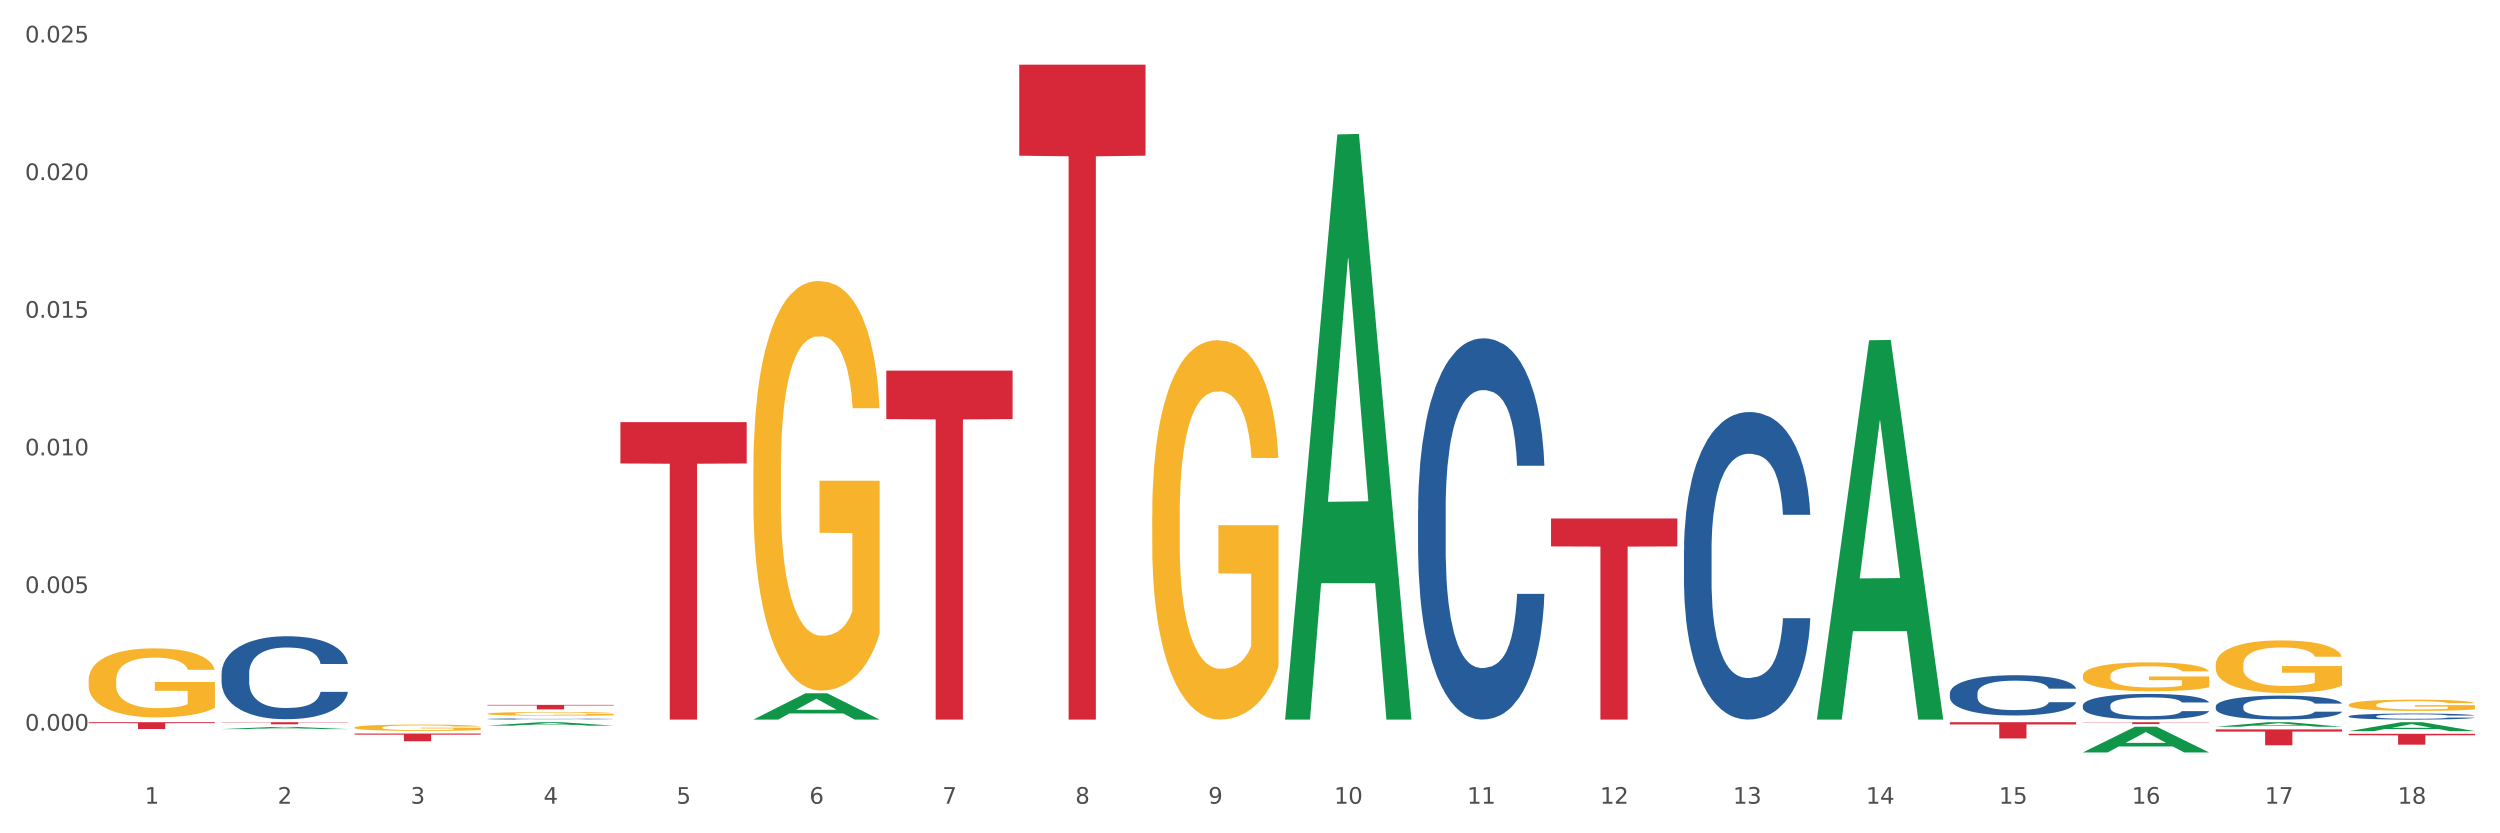 <?xml version="1.0" encoding="utf-8" standalone="no"?>
<!DOCTYPE svg PUBLIC "-//W3C//DTD SVG 1.1//EN"
  "http://www.w3.org/Graphics/SVG/1.1/DTD/svg11.dtd">
<svg xmlns:xlink="http://www.w3.org/1999/xlink" width="1080pt" height="360pt" viewBox="0 0 1080 360" xmlns="http://www.w3.org/2000/svg" version="1.1">
 <rect x="0" y="0" width="1080" height="360" fill="#333333" stroke="none"/>
 <defs>
  <style type="text/css">*{stroke-linejoin: round; stroke-linecap: butt}</style>
 </defs>
 <g id="figure_1">
  <g id="patch_1">
   <path d="M 0 360 
L 1080 360 
L 1080 0 
L 0 0 
z
" style="fill: #ffffff; stroke: #ffffff; stroke-linejoin: miter"/>
  </g>
  <g id="axes_1">
   <g id="matplotlib.axis_1">
    <g id="xtick_1">
     <g id="text_1">
      <!-- 1 -->
      <g style="fill: #4d4d4d" transform="translate(62.51 347.204) scale(0.096 -0.096)">
       <defs>
        <path id="DejaVuSans-31" d="M 794 531 
L 1825 531 
L 1825 4091 
L 703 3866 
L 703 4441 
L 1819 4666 
L 2450 4666 
L 2450 531 
L 3481 531 
L 3481 0 
L 794 0 
L 794 531 
z
" transform="scale(0.016)"/>
       </defs>
       <use xlink:href="#DejaVuSans-31"/>
      </g>
     </g>
    </g>
    <g id="xtick_2">
     <g id="text_2">
      <!-- 2 -->
      <g style="fill: #4d4d4d" transform="translate(119.942 347.204) scale(0.096 -0.096)">
       <defs>
        <path id="DejaVuSans-32" d="M 1228 531 
L 3431 531 
L 3431 0 
L 469 0 
L 469 531 
Q 828 903 1448 1529 
Q 2069 2156 2228 2338 
Q 2531 2678 2651 2914 
Q 2772 3150 2772 3378 
Q 2772 3750 2511 3984 
Q 2250 4219 1831 4219 
Q 1534 4219 1204 4116 
Q 875 4013 500 3803 
L 500 4441 
Q 881 4594 1212 4672 
Q 1544 4750 1819 4750 
Q 2544 4750 2975 4387 
Q 3406 4025 3406 3419 
Q 3406 3131 3298 2873 
Q 3191 2616 2906 2266 
Q 2828 2175 2409 1742 
Q 1991 1309 1228 531 
z
" transform="scale(0.016)"/>
       </defs>
       <use xlink:href="#DejaVuSans-32"/>
      </g>
     </g>
    </g>
    <g id="xtick_3">
     <g id="text_3">
      <!-- 3 -->
      <g style="fill: #4d4d4d" transform="translate(177.375 347.204) scale(0.096 -0.096)">
       <defs>
        <path id="DejaVuSans-33" d="M 2597 2516 
Q 3050 2419 3304 2112 
Q 3559 1806 3559 1356 
Q 3559 666 3084 287 
Q 2609 -91 1734 -91 
Q 1441 -91 1130 -33 
Q 819 25 488 141 
L 488 750 
Q 750 597 1062 519 
Q 1375 441 1716 441 
Q 2309 441 2620 675 
Q 2931 909 2931 1356 
Q 2931 1769 2642 2001 
Q 2353 2234 1838 2234 
L 1294 2234 
L 1294 2753 
L 1863 2753 
Q 2328 2753 2575 2939 
Q 2822 3125 2822 3475 
Q 2822 3834 2567 4026 
Q 2313 4219 1838 4219 
Q 1578 4219 1281 4162 
Q 984 4106 628 3988 
L 628 4550 
Q 988 4650 1302 4700 
Q 1616 4750 1894 4750 
Q 2613 4750 3031 4423 
Q 3450 4097 3450 3541 
Q 3450 3153 3228 2886 
Q 3006 2619 2597 2516 
z
" transform="scale(0.016)"/>
       </defs>
       <use xlink:href="#DejaVuSans-33"/>
      </g>
     </g>
    </g>
    <g id="xtick_4">
     <g id="text_4">
      <!-- 4 -->
      <g style="fill: #4d4d4d" transform="translate(234.808 347.204) scale(0.096 -0.096)">
       <defs>
        <path id="DejaVuSans-34" d="M 2419 4116 
L 825 1625 
L 2419 1625 
L 2419 4116 
z
M 2253 4666 
L 3047 4666 
L 3047 1625 
L 3713 1625 
L 3713 1100 
L 3047 1100 
L 3047 0 
L 2419 0 
L 2419 1100 
L 313 1100 
L 313 1709 
L 2253 4666 
z
" transform="scale(0.016)"/>
       </defs>
       <use xlink:href="#DejaVuSans-34"/>
      </g>
     </g>
    </g>
    <g id="xtick_5">
     <g id="text_5">
      <!-- 5 -->
      <g style="fill: #4d4d4d" transform="translate(292.24 347.204) scale(0.096 -0.096)">
       <defs>
        <path id="DejaVuSans-35" d="M 691 4666 
L 3169 4666 
L 3169 4134 
L 1269 4134 
L 1269 2991 
Q 1406 3038 1543 3061 
Q 1681 3084 1819 3084 
Q 2600 3084 3056 2656 
Q 3513 2228 3513 1497 
Q 3513 744 3044 326 
Q 2575 -91 1722 -91 
Q 1428 -91 1123 -41 
Q 819 9 494 109 
L 494 744 
Q 775 591 1075 516 
Q 1375 441 1709 441 
Q 2250 441 2565 725 
Q 2881 1009 2881 1497 
Q 2881 1984 2565 2268 
Q 2250 2553 1709 2553 
Q 1456 2553 1204 2497 
Q 953 2441 691 2322 
L 691 4666 
z
" transform="scale(0.016)"/>
       </defs>
       <use xlink:href="#DejaVuSans-35"/>
      </g>
     </g>
    </g>
    <g id="xtick_6">
     <g id="text_6">
      <!-- 6 -->
      <g style="fill: #4d4d4d" transform="translate(349.673 347.204) scale(0.096 -0.096)">
       <defs>
        <path id="DejaVuSans-36" d="M 2113 2584 
Q 1688 2584 1439 2293 
Q 1191 2003 1191 1497 
Q 1191 994 1439 701 
Q 1688 409 2113 409 
Q 2538 409 2786 701 
Q 3034 994 3034 1497 
Q 3034 2003 2786 2293 
Q 2538 2584 2113 2584 
z
M 3366 4563 
L 3366 3988 
Q 3128 4100 2886 4159 
Q 2644 4219 2406 4219 
Q 1781 4219 1451 3797 
Q 1122 3375 1075 2522 
Q 1259 2794 1537 2939 
Q 1816 3084 2150 3084 
Q 2853 3084 3261 2657 
Q 3669 2231 3669 1497 
Q 3669 778 3244 343 
Q 2819 -91 2113 -91 
Q 1303 -91 875 529 
Q 447 1150 447 2328 
Q 447 3434 972 4092 
Q 1497 4750 2381 4750 
Q 2619 4750 2861 4703 
Q 3103 4656 3366 4563 
z
" transform="scale(0.016)"/>
       </defs>
       <use xlink:href="#DejaVuSans-36"/>
      </g>
     </g>
    </g>
    <g id="xtick_7">
     <g id="text_7">
      <!-- 7 -->
      <g style="fill: #4d4d4d" transform="translate(407.106 347.204) scale(0.096 -0.096)">
       <defs>
        <path id="DejaVuSans-37" d="M 525 4666 
L 3525 4666 
L 3525 4397 
L 1831 0 
L 1172 0 
L 2766 4134 
L 525 4134 
L 525 4666 
z
" transform="scale(0.016)"/>
       </defs>
       <use xlink:href="#DejaVuSans-37"/>
      </g>
     </g>
    </g>
    <g id="xtick_8">
     <g id="text_8">
      <!-- 8 -->
      <g style="fill: #4d4d4d" transform="translate(464.538 347.204) scale(0.096 -0.096)">
       <defs>
        <path id="DejaVuSans-38" d="M 2034 2216 
Q 1584 2216 1326 1975 
Q 1069 1734 1069 1313 
Q 1069 891 1326 650 
Q 1584 409 2034 409 
Q 2484 409 2743 651 
Q 3003 894 3003 1313 
Q 3003 1734 2745 1975 
Q 2488 2216 2034 2216 
z
M 1403 2484 
Q 997 2584 770 2862 
Q 544 3141 544 3541 
Q 544 4100 942 4425 
Q 1341 4750 2034 4750 
Q 2731 4750 3128 4425 
Q 3525 4100 3525 3541 
Q 3525 3141 3298 2862 
Q 3072 2584 2669 2484 
Q 3125 2378 3379 2068 
Q 3634 1759 3634 1313 
Q 3634 634 3220 271 
Q 2806 -91 2034 -91 
Q 1263 -91 848 271 
Q 434 634 434 1313 
Q 434 1759 690 2068 
Q 947 2378 1403 2484 
z
M 1172 3481 
Q 1172 3119 1398 2916 
Q 1625 2713 2034 2713 
Q 2441 2713 2670 2916 
Q 2900 3119 2900 3481 
Q 2900 3844 2670 4047 
Q 2441 4250 2034 4250 
Q 1625 4250 1398 4047 
Q 1172 3844 1172 3481 
z
" transform="scale(0.016)"/>
       </defs>
       <use xlink:href="#DejaVuSans-38"/>
      </g>
     </g>
    </g>
    <g id="xtick_9">
     <g id="text_9">
      <!-- 9 -->
      <g style="fill: #4d4d4d" transform="translate(521.971 347.204) scale(0.096 -0.096)">
       <defs>
        <path id="DejaVuSans-39" d="M 703 97 
L 703 672 
Q 941 559 1184 500 
Q 1428 441 1663 441 
Q 2288 441 2617 861 
Q 2947 1281 2994 2138 
Q 2813 1869 2534 1725 
Q 2256 1581 1919 1581 
Q 1219 1581 811 2004 
Q 403 2428 403 3163 
Q 403 3881 828 4315 
Q 1253 4750 1959 4750 
Q 2769 4750 3195 4129 
Q 3622 3509 3622 2328 
Q 3622 1225 3098 567 
Q 2575 -91 1691 -91 
Q 1453 -91 1209 -44 
Q 966 3 703 97 
z
M 1959 2075 
Q 2384 2075 2632 2365 
Q 2881 2656 2881 3163 
Q 2881 3666 2632 3958 
Q 2384 4250 1959 4250 
Q 1534 4250 1286 3958 
Q 1038 3666 1038 3163 
Q 1038 2656 1286 2365 
Q 1534 2075 1959 2075 
z
" transform="scale(0.016)"/>
       </defs>
       <use xlink:href="#DejaVuSans-39"/>
      </g>
     </g>
    </g>
    <g id="xtick_10">
     <g id="text_10">
      <!-- 10 -->
      <g style="fill: #4d4d4d" transform="translate(576.35 347.204) scale(0.096 -0.096)">
       <defs>
        <path id="DejaVuSans-30" d="M 2034 4250 
Q 1547 4250 1301 3770 
Q 1056 3291 1056 2328 
Q 1056 1369 1301 889 
Q 1547 409 2034 409 
Q 2525 409 2770 889 
Q 3016 1369 3016 2328 
Q 3016 3291 2770 3770 
Q 2525 4250 2034 4250 
z
M 2034 4750 
Q 2819 4750 3233 4129 
Q 3647 3509 3647 2328 
Q 3647 1150 3233 529 
Q 2819 -91 2034 -91 
Q 1250 -91 836 529 
Q 422 1150 422 2328 
Q 422 3509 836 4129 
Q 1250 4750 2034 4750 
z
" transform="scale(0.016)"/>
       </defs>
       <use xlink:href="#DejaVuSans-31"/>
       <use xlink:href="#DejaVuSans-30" transform="translate(63.623 0)"/>
      </g>
     </g>
    </g>
    <g id="xtick_11">
     <g id="text_11">
      <!-- 11 -->
      <g style="fill: #4d4d4d" transform="translate(633.783 347.204) scale(0.096 -0.096)">
       <use xlink:href="#DejaVuSans-31"/>
       <use xlink:href="#DejaVuSans-31" transform="translate(63.623 0)"/>
      </g>
     </g>
    </g>
    <g id="xtick_12">
     <g id="text_12">
      <!-- 12 -->
      <g style="fill: #4d4d4d" transform="translate(691.215 347.204) scale(0.096 -0.096)">
       <use xlink:href="#DejaVuSans-31"/>
       <use xlink:href="#DejaVuSans-32" transform="translate(63.623 0)"/>
      </g>
     </g>
    </g>
    <g id="xtick_13">
     <g id="text_13">
      <!-- 13 -->
      <g style="fill: #4d4d4d" transform="translate(748.648 347.204) scale(0.096 -0.096)">
       <use xlink:href="#DejaVuSans-31"/>
       <use xlink:href="#DejaVuSans-33" transform="translate(63.623 0)"/>
      </g>
     </g>
    </g>
    <g id="xtick_14">
     <g id="text_14">
      <!-- 14 -->
      <g style="fill: #4d4d4d" transform="translate(806.081 347.204) scale(0.096 -0.096)">
       <use xlink:href="#DejaVuSans-31"/>
       <use xlink:href="#DejaVuSans-34" transform="translate(63.623 0)"/>
      </g>
     </g>
    </g>
    <g id="xtick_15">
     <g id="text_15">
      <!-- 15 -->
      <g style="fill: #4d4d4d" transform="translate(863.513 347.204) scale(0.096 -0.096)">
       <use xlink:href="#DejaVuSans-31"/>
       <use xlink:href="#DejaVuSans-35" transform="translate(63.623 0)"/>
      </g>
     </g>
    </g>
    <g id="xtick_16">
     <g id="text_16">
      <!-- 16 -->
      <g style="fill: #4d4d4d" transform="translate(920.946 347.204) scale(0.096 -0.096)">
       <use xlink:href="#DejaVuSans-31"/>
       <use xlink:href="#DejaVuSans-36" transform="translate(63.623 0)"/>
      </g>
     </g>
    </g>
    <g id="xtick_17">
     <g id="text_17">
      <!-- 17 -->
      <g style="fill: #4d4d4d" transform="translate(978.379 347.204) scale(0.096 -0.096)">
       <use xlink:href="#DejaVuSans-31"/>
       <use xlink:href="#DejaVuSans-37" transform="translate(63.623 0)"/>
      </g>
     </g>
    </g>
    <g id="xtick_18">
     <g id="text_18">
      <!-- 18 -->
      <g style="fill: #4d4d4d" transform="translate(1035.811 347.204) scale(0.096 -0.096)">
       <use xlink:href="#DejaVuSans-31"/>
       <use xlink:href="#DejaVuSans-38" transform="translate(63.623 0)"/>
      </g>
     </g>
    </g>
    <g id="xtick_19"/>
    <g id="xtick_20"/>
    <g id="xtick_21"/>
    <g id="xtick_22"/>
    <g id="xtick_23"/>
    <g id="xtick_24"/>
    <g id="xtick_25"/>
    <g id="xtick_26"/>
    <g id="xtick_27"/>
    <g id="xtick_28"/>
    <g id="xtick_29"/>
    <g id="xtick_30"/>
    <g id="xtick_31"/>
    <g id="xtick_32"/>
    <g id="xtick_33"/>
    <g id="xtick_34"/>
    <g id="xtick_35"/>
   </g>
   <g id="matplotlib.axis_2">
    <g id="ytick_1">
     <g id="text_19">
      <!-- 0.000 -->
      <g style="fill: #4d4d4d" transform="translate(10.8 315.644) scale(0.096 -0.096)">
       <defs>
        <path id="DejaVuSans-2e" d="M 684 794 
L 1344 794 
L 1344 0 
L 684 0 
L 684 794 
z
" transform="scale(0.016)"/>
       </defs>
       <use xlink:href="#DejaVuSans-30"/>
       <use xlink:href="#DejaVuSans-2e" transform="translate(63.623 0)"/>
       <use xlink:href="#DejaVuSans-30" transform="translate(95.41 0)"/>
       <use xlink:href="#DejaVuSans-30" transform="translate(159.033 0)"/>
       <use xlink:href="#DejaVuSans-30" transform="translate(222.656 0)"/>
      </g>
     </g>
    </g>
    <g id="ytick_2">
     <g id="text_20">
      <!-- 0.005 -->
      <g style="fill: #4d4d4d" transform="translate(10.8 256.183) scale(0.096 -0.096)">
       <use xlink:href="#DejaVuSans-30"/>
       <use xlink:href="#DejaVuSans-2e" transform="translate(63.623 0)"/>
       <use xlink:href="#DejaVuSans-30" transform="translate(95.41 0)"/>
       <use xlink:href="#DejaVuSans-30" transform="translate(159.033 0)"/>
       <use xlink:href="#DejaVuSans-35" transform="translate(222.656 0)"/>
      </g>
     </g>
    </g>
    <g id="ytick_3">
     <g id="text_21">
      <!-- 0.010 -->
      <g style="fill: #4d4d4d" transform="translate(10.8 196.722) scale(0.096 -0.096)">
       <use xlink:href="#DejaVuSans-30"/>
       <use xlink:href="#DejaVuSans-2e" transform="translate(63.623 0)"/>
       <use xlink:href="#DejaVuSans-30" transform="translate(95.41 0)"/>
       <use xlink:href="#DejaVuSans-31" transform="translate(159.033 0)"/>
       <use xlink:href="#DejaVuSans-30" transform="translate(222.656 0)"/>
      </g>
     </g>
    </g>
    <g id="ytick_4">
     <g id="text_22">
      <!-- 0.015 -->
      <g style="fill: #4d4d4d" transform="translate(10.8 137.26) scale(0.096 -0.096)">
       <use xlink:href="#DejaVuSans-30"/>
       <use xlink:href="#DejaVuSans-2e" transform="translate(63.623 0)"/>
       <use xlink:href="#DejaVuSans-30" transform="translate(95.41 0)"/>
       <use xlink:href="#DejaVuSans-31" transform="translate(159.033 0)"/>
       <use xlink:href="#DejaVuSans-35" transform="translate(222.656 0)"/>
      </g>
     </g>
    </g>
    <g id="ytick_5">
     <g id="text_23">
      <!-- 0.020 -->
      <g style="fill: #4d4d4d" transform="translate(10.8 77.799) scale(0.096 -0.096)">
       <use xlink:href="#DejaVuSans-30"/>
       <use xlink:href="#DejaVuSans-2e" transform="translate(63.623 0)"/>
       <use xlink:href="#DejaVuSans-30" transform="translate(95.41 0)"/>
       <use xlink:href="#DejaVuSans-32" transform="translate(159.033 0)"/>
       <use xlink:href="#DejaVuSans-30" transform="translate(222.656 0)"/>
      </g>
     </g>
    </g>
    <g id="ytick_6">
     <g id="text_24">
      <!-- 0.025 -->
      <g style="fill: #4d4d4d" transform="translate(10.8 18.338) scale(0.096 -0.096)">
       <use xlink:href="#DejaVuSans-30"/>
       <use xlink:href="#DejaVuSans-2e" transform="translate(63.623 0)"/>
       <use xlink:href="#DejaVuSans-30" transform="translate(95.41 0)"/>
       <use xlink:href="#DejaVuSans-32" transform="translate(159.033 0)"/>
       <use xlink:href="#DejaVuSans-35" transform="translate(222.656 0)"/>
      </g>
     </g>
    </g>
    <g id="ytick_7"/>
    <g id="ytick_8"/>
    <g id="ytick_9"/>
    <g id="ytick_10"/>
    <g id="ytick_11"/>
   </g>
   <g id="PolyCollection_1">
    <path d="M 784.908 310.553 
L 784.964 310.399 
L 807.464 146.994 
L 816.801 146.84 
L 839.469 310.861 
L 828.669 310.861 
L 823.776 272.666 
L 800.545 272.666 
L 800.376 273.282 
L 795.652 310.861 
L 784.908 310.861 
L 784.908 310.553 
L 803.47 249.873 
L 820.851 249.719 
L 812.245 181.801 
L 812.132 181.493 
L 812.02 181.955 
L 803.414 249.719 
L 803.47 249.873 
L 784.908 310.553 
z
" clip-path="url(#pdb925565e0)" style="fill: #109648"/>
    <path d="M 899.774 325.033 
L 899.83 325.022 
L 922.329 313.941 
L 931.666 313.931 
L 954.335 325.054 
L 943.535 325.054 
L 938.641 322.463 
L 915.411 322.463 
L 915.242 322.505 
L 910.517 325.054 
L 899.774 325.054 
L 899.774 325.033 
L 918.336 320.918 
L 935.716 320.907 
L 927.11 316.302 
L 926.998 316.281 
L 926.885 316.312 
L 918.279 320.907 
L 918.336 320.918 
L 899.774 325.033 
z
" clip-path="url(#pdb925565e0)" style="fill: #109648"/>
    <path d="M 957.206 313.952 
L 957.262 313.95 
L 979.762 311.999 
L 989.099 311.997 
L 1011.767 313.955 
L 1000.968 313.955 
L 996.074 313.499 
L 972.843 313.499 
L 972.675 313.507 
L 967.95 313.955 
L 957.206 313.955 
L 957.206 313.952 
L 975.768 313.227 
L 993.149 313.225 
L 984.543 312.414 
L 984.431 312.411 
L 984.318 312.416 
L 975.712 313.225 
L 975.768 313.227 
L 957.206 313.952 
z
" clip-path="url(#pdb925565e0)" style="fill: #109648"/>
    <path d="M 1014.639 315.85 
L 1014.695 315.847 
L 1037.195 312.001 
L 1046.532 311.997 
L 1069.2 315.857 
L 1058.4 315.857 
L 1053.507 314.959 
L 1030.276 314.959 
L 1030.107 314.973 
L 1025.382 315.857 
L 1014.639 315.857 
L 1014.639 315.85 
L 1033.201 314.422 
L 1050.582 314.418 
L 1041.976 312.82 
L 1041.863 312.813 
L 1041.751 312.824 
L 1033.145 314.418 
L 1033.201 314.422 
L 1014.639 315.85 
z
" clip-path="url(#pdb925565e0)" style="fill: #109648"/>
    <path d="M 95.716 314.971 
L 95.772 314.97 
L 118.271 314.03 
L 127.609 314.029 
L 150.277 314.973 
L 139.477 314.973 
L 134.583 314.753 
L 111.353 314.753 
L 111.184 314.757 
L 106.459 314.973 
L 95.716 314.973 
L 95.716 314.971 
L 114.278 314.622 
L 131.659 314.621 
L 123.052 314.231 
L 122.94 314.229 
L 122.827 314.231 
L 114.221 314.621 
L 114.278 314.622 
L 95.716 314.971 
z
" clip-path="url(#pdb925565e0)" style="fill: #109648"/>
    <path d="M 210.581 313.482 
L 210.637 313.48 
L 233.137 311.998 
L 242.474 311.997 
L 265.142 313.484 
L 254.342 313.484 
L 249.449 313.138 
L 226.218 313.138 
L 226.049 313.144 
L 221.325 313.484 
L 210.581 313.484 
L 210.581 313.482 
L 229.143 312.931 
L 246.524 312.93 
L 237.918 312.314 
L 237.805 312.311 
L 237.693 312.315 
L 229.087 312.93 
L 229.143 312.931 
L 210.581 313.482 
z
" clip-path="url(#pdb925565e0)" style="fill: #109648"/>
    <path d="M 325.447 310.839 
L 325.503 310.829 
L 348.002 299.488 
L 357.339 299.477 
L 380.008 310.861 
L 369.208 310.861 
L 364.314 308.21 
L 341.084 308.21 
L 340.915 308.253 
L 336.19 310.861 
L 325.447 310.861 
L 325.447 310.839 
L 344.009 306.628 
L 361.389 306.617 
L 352.783 301.904 
L 352.671 301.882 
L 352.558 301.914 
L 343.952 306.617 
L 344.009 306.628 
L 325.447 310.839 
z
" clip-path="url(#pdb925565e0)" style="fill: #109648"/>
    <path d="M 555.177 310.386 
L 555.234 310.148 
L 577.733 58.085 
L 587.07 57.848 
L 609.738 310.861 
L 598.939 310.861 
L 594.045 251.943 
L 570.814 251.943 
L 570.646 252.894 
L 565.921 310.861 
L 555.177 310.861 
L 555.177 310.386 
L 573.739 216.783 
L 591.12 216.545 
L 582.514 111.776 
L 582.402 111.301 
L 582.289 112.014 
L 573.683 216.545 
L 573.739 216.783 
L 555.177 310.386 
z
" clip-path="url(#pdb925565e0)" style="fill: #109648"/>
    <path d="M 38.283 311.997 
L 92.844 311.997 
L 92.844 312.405 
L 71.382 312.408 
L 71.382 314.932 
L 59.616 314.932 
L 59.616 312.408 
L 38.283 312.405 
L 38.283 312 
L 38.283 311.997 
z
" clip-path="url(#pdb925565e0)" style="fill: #d62839"/>
    <path d="M 95.716 311.997 
L 150.277 311.997 
L 150.277 312.122 
L 128.814 312.122 
L 128.814 312.893 
L 117.049 312.893 
L 117.049 312.122 
L 95.716 312.122 
L 95.716 311.998 
L 95.716 311.997 
z
" clip-path="url(#pdb925565e0)" style="fill: #d62839"/>
    <path d="M 153.148 316.9 
L 207.709 316.9 
L 207.709 317.362 
L 186.247 317.365 
L 186.247 320.225 
L 174.482 320.225 
L 174.482 317.365 
L 153.148 317.362 
L 153.148 316.903 
L 153.148 316.9 
z
" clip-path="url(#pdb925565e0)" style="fill: #d62839"/>
    <path d="M 210.581 304.5 
L 265.142 304.5 
L 265.142 304.771 
L 243.68 304.773 
L 243.68 306.451 
L 231.914 306.451 
L 231.914 304.773 
L 210.581 304.771 
L 210.581 304.502 
L 210.581 304.5 
z
" clip-path="url(#pdb925565e0)" style="fill: #d62839"/>
    <path d="M 268.014 182.358 
L 322.575 182.358 
L 322.575 200.215 
L 301.112 200.336 
L 301.112 310.861 
L 289.347 310.861 
L 289.347 200.336 
L 268.014 200.215 
L 268.014 182.478 
L 268.014 182.358 
z
" clip-path="url(#pdb925565e0)" style="fill: #d62839"/>
    <path d="M 382.879 160.091 
L 437.44 160.091 
L 437.44 181.043 
L 415.978 181.185 
L 415.978 310.861 
L 404.212 310.861 
L 404.212 181.185 
L 382.879 181.043 
L 382.879 160.233 
L 382.879 160.091 
z
" clip-path="url(#pdb925565e0)" style="fill: #d62839"/>
    <path d="M 440.312 27.944 
L 494.873 27.944 
L 494.873 67.26 
L 473.411 67.526 
L 473.411 310.861 
L 461.645 310.861 
L 461.645 67.526 
L 440.312 67.26 
L 440.312 28.209 
L 440.312 27.944 
z
" clip-path="url(#pdb925565e0)" style="fill: #d62839"/>
    <path d="M 670.043 223.979 
L 724.604 223.979 
L 724.604 236.053 
L 703.141 236.134 
L 703.141 310.861 
L 691.376 310.861 
L 691.376 236.134 
L 670.043 236.053 
L 670.043 224.061 
L 670.043 223.979 
z
" clip-path="url(#pdb925565e0)" style="fill: #d62839"/>
    <path d="M 1014.639 316.994 
L 1069.2 316.994 
L 1069.2 317.647 
L 1047.738 317.652 
L 1047.738 321.696 
L 1035.972 321.696 
L 1035.972 317.652 
L 1014.639 317.647 
L 1014.639 316.998 
L 1014.639 316.994 
z
" clip-path="url(#pdb925565e0)" style="fill: #d62839"/>
    <path d="M 957.206 315.091 
L 1011.767 315.091 
L 1011.767 316.046 
L 990.305 316.053 
L 990.305 321.964 
L 978.539 321.964 
L 978.539 316.053 
L 957.206 316.046 
L 957.206 315.098 
L 957.206 315.091 
z
" clip-path="url(#pdb925565e0)" style="fill: #d62839"/>
    <path d="M 899.774 311.997 
L 954.335 311.997 
L 954.335 312.108 
L 932.872 312.109 
L 932.872 312.795 
L 921.107 312.795 
L 921.107 312.109 
L 899.774 312.108 
L 899.774 311.998 
L 899.774 311.997 
z
" clip-path="url(#pdb925565e0)" style="fill: #d62839"/>
    <path d="M 842.341 311.997 
L 896.902 311.997 
L 896.902 312.974 
L 875.439 312.98 
L 875.439 319.026 
L 863.674 319.026 
L 863.674 312.98 
L 842.341 312.974 
L 842.341 312.004 
L 842.341 311.997 
z
" clip-path="url(#pdb925565e0)" style="fill: #d62839"/>
    <path d="M 727.475 237.696 
L 727.54 237.575 
L 727.54 234.178 
L 727.733 229.567 
L 728.443 221.074 
L 729.346 214.643 
L 730.894 207.12 
L 731.732 203.966 
L 732.828 200.447 
L 735.086 194.744 
L 737.665 189.891 
L 739.471 187.221 
L 740.825 185.523 
L 743.857 182.489 
L 745.598 181.155 
L 747.404 180.063 
L 748.952 179.335 
L 751.531 178.485 
L 753.595 178.121 
L 755.981 178 
L 757.981 178.121 
L 760.625 178.607 
L 764.494 180.063 
L 765.978 180.912 
L 767.977 182.368 
L 770.041 184.309 
L 771.718 186.251 
L 773.652 189.042 
L 775.652 192.682 
L 777.586 197.292 
L 778.941 201.539 
L 780.037 206.028 
L 781.005 211.488 
L 781.714 217.434 
L 782.036 222.408 
L 770.234 222.408 
L 769.912 217.919 
L 769.267 213.066 
L 768.622 209.79 
L 767.913 207.12 
L 766.816 204.087 
L 765.849 202.146 
L 764.236 199.84 
L 762.753 198.384 
L 761.528 197.535 
L 760.044 196.807 
L 756.884 196.079 
L 754.627 196.079 
L 753.208 196.322 
L 751.467 196.928 
L 749.983 197.778 
L 748.242 199.234 
L 746.888 200.811 
L 745.533 202.874 
L 744.76 204.33 
L 743.599 206.999 
L 742.825 209.183 
L 741.793 212.944 
L 741.212 215.614 
L 740.181 222.53 
L 739.729 227.626 
L 739.536 231.144 
L 739.407 235.027 
L 739.407 253.955 
L 739.794 262.449 
L 740.116 266.089 
L 740.632 270.214 
L 741.599 275.553 
L 743.018 280.77 
L 744.502 284.531 
L 745.727 286.837 
L 746.888 288.535 
L 748.049 289.87 
L 749.468 291.083 
L 750.628 291.811 
L 752.37 292.539 
L 754.433 292.903 
L 756.046 292.903 
L 759.335 292.297 
L 760.818 291.69 
L 762.237 290.841 
L 763.785 289.506 
L 765.01 288.05 
L 765.72 286.958 
L 766.881 284.653 
L 767.784 282.226 
L 768.557 279.435 
L 769.073 277.009 
L 769.654 273.369 
L 770.105 269.243 
L 770.234 267.059 
L 782.036 267.059 
L 781.779 271.427 
L 781.327 275.674 
L 780.424 281.377 
L 779.715 284.653 
L 778.618 288.657 
L 777.457 292.054 
L 775.845 295.815 
L 774.362 298.606 
L 772.814 301.033 
L 771.137 303.217 
L 768.106 306.25 
L 767.01 307.099 
L 764.688 308.556 
L 762.882 309.405 
L 760.238 310.254 
L 757.529 310.74 
L 754.691 310.861 
L 752.176 310.618 
L 749.403 309.89 
L 747.662 309.162 
L 745.727 308.07 
L 743.47 306.371 
L 741.341 304.309 
L 739.342 301.882 
L 737.472 299.091 
L 735.731 295.937 
L 733.473 290.719 
L 731.796 285.623 
L 730.571 280.891 
L 729.733 276.887 
L 728.894 271.791 
L 728.443 268.273 
L 727.733 259.779 
L 727.475 251.893 
L 727.475 237.696 
z
" clip-path="url(#pdb925565e0)" style="fill: #255c99"/>
    <path d="M 612.61 220.155 
L 612.675 220.004 
L 612.675 215.792 
L 612.868 210.076 
L 613.577 199.546 
L 614.48 191.574 
L 616.028 182.247 
L 616.867 178.336 
L 617.963 173.974 
L 620.22 166.904 
L 622.8 160.887 
L 624.606 157.578 
L 625.96 155.472 
L 628.991 151.711 
L 630.733 150.056 
L 632.538 148.703 
L 634.086 147.8 
L 636.666 146.747 
L 638.73 146.296 
L 641.116 146.145 
L 643.115 146.296 
L 645.759 146.897 
L 649.629 148.703 
L 651.112 149.756 
L 653.112 151.561 
L 655.175 153.967 
L 656.852 156.374 
L 658.787 159.834 
L 660.786 164.347 
L 662.721 170.063 
L 664.075 175.328 
L 665.172 180.894 
L 666.139 187.663 
L 666.849 195.034 
L 667.171 201.201 
L 655.369 201.201 
L 655.046 195.635 
L 654.401 189.618 
L 653.757 185.557 
L 653.047 182.247 
L 651.951 178.487 
L 650.983 176.08 
L 649.371 173.222 
L 647.888 171.417 
L 646.662 170.364 
L 645.179 169.461 
L 642.019 168.559 
L 639.762 168.559 
L 638.343 168.86 
L 636.601 169.612 
L 635.118 170.665 
L 633.377 172.47 
L 632.022 174.425 
L 630.668 176.983 
L 629.894 178.788 
L 628.733 182.097 
L 627.959 184.805 
L 626.927 189.468 
L 626.347 192.777 
L 625.315 201.351 
L 624.864 207.669 
L 624.67 212.032 
L 624.541 216.845 
L 624.541 240.311 
L 624.928 250.841 
L 625.251 255.354 
L 625.767 260.468 
L 626.734 267.087 
L 628.153 273.555 
L 629.636 278.219 
L 630.862 281.077 
L 632.022 283.183 
L 633.183 284.837 
L 634.602 286.342 
L 635.763 287.244 
L 637.504 288.147 
L 639.568 288.598 
L 641.18 288.598 
L 644.47 287.846 
L 645.953 287.094 
L 647.372 286.041 
L 648.92 284.386 
L 650.145 282.581 
L 650.854 281.227 
L 652.015 278.369 
L 652.918 275.361 
L 653.692 271.901 
L 654.208 268.892 
L 654.788 264.379 
L 655.24 259.265 
L 655.369 256.557 
L 667.171 256.557 
L 666.913 261.973 
L 666.462 267.238 
L 665.559 274.308 
L 664.849 278.369 
L 663.753 283.333 
L 662.592 287.545 
L 660.98 292.208 
L 659.496 295.668 
L 657.949 298.676 
L 656.272 301.384 
L 653.241 305.145 
L 652.144 306.198 
L 649.822 308.003 
L 648.017 309.056 
L 645.372 310.109 
L 642.664 310.71 
L 639.826 310.861 
L 637.311 310.56 
L 634.538 309.657 
L 632.796 308.755 
L 630.862 307.401 
L 628.604 305.295 
L 626.476 302.738 
L 624.477 299.729 
L 622.606 296.27 
L 620.865 292.359 
L 618.608 285.89 
L 616.931 279.572 
L 615.706 273.706 
L 614.867 268.742 
L 614.029 262.424 
L 613.577 258.062 
L 612.868 247.532 
L 612.61 237.754 
L 612.61 220.155 
z
" clip-path="url(#pdb925565e0)" style="fill: #255c99"/>
    <path d="M 210.581 310.587 
L 210.646 310.586 
L 210.646 310.573 
L 210.839 310.556 
L 211.549 310.524 
L 212.451 310.5 
L 213.999 310.472 
L 214.838 310.46 
L 215.934 310.447 
L 218.191 310.426 
L 220.771 310.407 
L 222.577 310.397 
L 223.931 310.391 
L 226.962 310.38 
L 228.704 310.375 
L 230.509 310.37 
L 232.057 310.368 
L 234.637 310.365 
L 236.701 310.363 
L 239.087 310.363 
L 241.086 310.363 
L 243.731 310.365 
L 247.6 310.37 
L 249.083 310.374 
L 251.083 310.379 
L 253.146 310.386 
L 254.823 310.394 
L 256.758 310.404 
L 258.757 310.418 
L 260.692 310.435 
L 262.047 310.451 
L 263.143 310.468 
L 264.11 310.488 
L 264.82 310.511 
L 265.142 310.529 
L 253.34 310.529 
L 253.017 310.512 
L 252.373 310.494 
L 251.728 310.482 
L 251.018 310.472 
L 249.922 310.461 
L 248.954 310.453 
L 247.342 310.445 
L 245.859 310.439 
L 244.633 310.436 
L 243.15 310.433 
L 239.99 310.431 
L 237.733 310.431 
L 236.314 310.431 
L 234.572 310.434 
L 233.089 310.437 
L 231.348 310.442 
L 229.993 310.448 
L 228.639 310.456 
L 227.865 310.461 
L 226.704 310.471 
L 225.93 310.48 
L 224.899 310.494 
L 224.318 310.504 
L 223.286 310.53 
L 222.835 310.549 
L 222.641 310.562 
L 222.512 310.577 
L 222.512 310.648 
L 222.899 310.679 
L 223.222 310.693 
L 223.738 310.708 
L 224.705 310.728 
L 226.124 310.748 
L 227.607 310.762 
L 228.833 310.771 
L 229.993 310.777 
L 231.154 310.782 
L 232.573 310.787 
L 233.734 310.789 
L 235.475 310.792 
L 237.539 310.794 
L 239.151 310.794 
L 242.441 310.791 
L 243.924 310.789 
L 245.343 310.786 
L 246.891 310.781 
L 248.116 310.775 
L 248.825 310.771 
L 249.986 310.763 
L 250.889 310.753 
L 251.663 310.743 
L 252.179 310.734 
L 252.76 310.72 
L 253.211 310.705 
L 253.34 310.697 
L 265.142 310.697 
L 264.884 310.713 
L 264.433 310.729 
L 263.53 310.75 
L 262.82 310.763 
L 261.724 310.778 
L 260.563 310.79 
L 258.951 310.804 
L 257.468 310.815 
L 255.92 310.824 
L 254.243 310.832 
L 251.212 310.844 
L 250.115 310.847 
L 247.794 310.852 
L 245.988 310.855 
L 243.344 310.859 
L 240.635 310.86 
L 237.797 310.861 
L 235.282 310.86 
L 232.509 310.857 
L 230.767 310.854 
L 228.833 310.85 
L 226.575 310.844 
L 224.447 310.836 
L 222.448 310.827 
L 220.578 310.817 
L 218.836 310.805 
L 216.579 310.785 
L 214.902 310.766 
L 213.677 310.748 
L 212.838 310.733 
L 212 310.714 
L 211.549 310.701 
L 210.839 310.669 
L 210.581 310.64 
L 210.581 310.587 
z
" clip-path="url(#pdb925565e0)" style="fill: #255c99"/>
    <path d="M 95.716 290.96 
L 95.78 290.927 
L 95.78 290.011 
L 95.974 288.767 
L 96.683 286.476 
L 97.586 284.741 
L 99.134 282.711 
L 99.972 281.86 
L 101.069 280.911 
L 103.326 279.372 
L 105.906 278.063 
L 107.711 277.343 
L 109.066 276.884 
L 112.097 276.066 
L 113.838 275.706 
L 115.644 275.411 
L 117.192 275.215 
L 119.772 274.986 
L 121.835 274.888 
L 124.222 274.855 
L 126.221 274.888 
L 128.865 275.019 
L 132.735 275.411 
L 134.218 275.641 
L 136.217 276.033 
L 138.281 276.557 
L 139.958 277.081 
L 141.893 277.834 
L 143.892 278.816 
L 145.827 280.06 
L 147.181 281.205 
L 148.277 282.416 
L 149.245 283.89 
L 149.954 285.494 
L 150.277 286.836 
L 138.475 286.836 
L 138.152 285.624 
L 137.507 284.315 
L 136.862 283.431 
L 136.153 282.711 
L 135.056 281.893 
L 134.089 281.369 
L 132.477 280.747 
L 130.993 280.354 
L 129.768 280.125 
L 128.285 279.929 
L 125.125 279.732 
L 122.867 279.732 
L 121.448 279.798 
L 119.707 279.961 
L 118.224 280.191 
L 116.482 280.583 
L 115.128 281.009 
L 113.774 281.565 
L 113 281.958 
L 111.839 282.678 
L 111.065 283.268 
L 110.033 284.282 
L 109.453 285.002 
L 108.421 286.868 
L 107.969 288.243 
L 107.776 289.192 
L 107.647 290.24 
L 107.647 295.346 
L 108.034 297.638 
L 108.356 298.62 
L 108.872 299.733 
L 109.84 301.173 
L 111.259 302.581 
L 112.742 303.595 
L 113.967 304.217 
L 115.128 304.676 
L 116.289 305.036 
L 117.708 305.363 
L 118.869 305.559 
L 120.61 305.756 
L 122.674 305.854 
L 124.286 305.854 
L 127.575 305.69 
L 129.059 305.527 
L 130.477 305.298 
L 132.025 304.938 
L 133.251 304.545 
L 133.96 304.25 
L 135.121 303.628 
L 136.024 302.973 
L 136.798 302.221 
L 137.314 301.566 
L 137.894 300.584 
L 138.346 299.471 
L 138.475 298.882 
L 150.277 298.882 
L 150.019 300.06 
L 149.567 301.206 
L 148.664 302.744 
L 147.955 303.628 
L 146.859 304.708 
L 145.698 305.625 
L 144.085 306.64 
L 142.602 307.393 
L 141.054 308.047 
L 139.377 308.636 
L 136.346 309.455 
L 135.25 309.684 
L 132.928 310.077 
L 131.122 310.306 
L 128.478 310.535 
L 125.769 310.666 
L 122.932 310.699 
L 120.417 310.633 
L 117.643 310.437 
L 115.902 310.24 
L 113.967 309.946 
L 111.71 309.488 
L 109.582 308.931 
L 107.582 308.276 
L 105.712 307.524 
L 103.971 306.672 
L 101.714 305.265 
L 100.037 303.89 
L 98.811 302.613 
L 97.973 301.533 
L 97.135 300.158 
L 96.683 299.209 
L 95.974 296.918 
L 95.716 294.79 
L 95.716 290.96 
z
" clip-path="url(#pdb925565e0)" style="fill: #255c99"/>
    <path d="M 1014.639 309.422 
L 1014.703 309.42 
L 1014.703 309.353 
L 1014.897 309.262 
L 1015.606 309.095 
L 1016.509 308.969 
L 1018.057 308.821 
L 1018.895 308.759 
L 1019.992 308.689 
L 1022.249 308.577 
L 1024.829 308.482 
L 1026.635 308.429 
L 1027.989 308.396 
L 1031.02 308.336 
L 1032.761 308.31 
L 1034.567 308.288 
L 1036.115 308.274 
L 1038.695 308.257 
L 1040.759 308.25 
L 1043.145 308.248 
L 1045.144 308.25 
L 1047.788 308.26 
L 1051.658 308.288 
L 1053.141 308.305 
L 1055.141 308.334 
L 1057.204 308.372 
L 1058.881 308.41 
L 1060.816 308.465 
L 1062.815 308.537 
L 1064.75 308.627 
L 1066.104 308.711 
L 1067.201 308.799 
L 1068.168 308.907 
L 1068.878 309.023 
L 1069.2 309.121 
L 1057.398 309.121 
L 1057.075 309.033 
L 1056.43 308.938 
L 1055.785 308.873 
L 1055.076 308.821 
L 1053.98 308.761 
L 1053.012 308.723 
L 1051.4 308.677 
L 1049.917 308.649 
L 1048.691 308.632 
L 1047.208 308.618 
L 1044.048 308.603 
L 1041.79 308.603 
L 1040.372 308.608 
L 1038.63 308.62 
L 1037.147 308.637 
L 1035.406 308.666 
L 1034.051 308.697 
L 1032.697 308.737 
L 1031.923 308.766 
L 1030.762 308.818 
L 1029.988 308.861 
L 1028.956 308.935 
L 1028.376 308.988 
L 1027.344 309.124 
L 1026.893 309.224 
L 1026.699 309.293 
L 1026.57 309.369 
L 1026.57 309.742 
L 1026.957 309.909 
L 1027.28 309.98 
L 1027.796 310.061 
L 1028.763 310.166 
L 1030.182 310.269 
L 1031.665 310.343 
L 1032.89 310.388 
L 1034.051 310.422 
L 1035.212 310.448 
L 1036.631 310.472 
L 1037.792 310.486 
L 1039.533 310.501 
L 1041.597 310.508 
L 1043.209 310.508 
L 1046.498 310.496 
L 1047.982 310.484 
L 1049.401 310.467 
L 1050.948 310.441 
L 1052.174 310.412 
L 1052.883 310.391 
L 1054.044 310.345 
L 1054.947 310.298 
L 1055.721 310.243 
L 1056.237 310.195 
L 1056.817 310.124 
L 1057.269 310.042 
L 1057.398 309.999 
L 1069.2 309.999 
L 1068.942 310.085 
L 1068.491 310.169 
L 1067.588 310.281 
L 1066.878 310.345 
L 1065.782 310.424 
L 1064.621 310.491 
L 1063.009 310.565 
L 1061.525 310.62 
L 1059.978 310.668 
L 1058.301 310.711 
L 1055.27 310.77 
L 1054.173 310.787 
L 1051.851 310.816 
L 1050.046 310.832 
L 1047.401 310.849 
L 1044.693 310.858 
L 1041.855 310.861 
L 1039.34 310.856 
L 1036.567 310.842 
L 1034.825 310.827 
L 1032.89 310.806 
L 1030.633 310.773 
L 1028.505 310.732 
L 1026.506 310.684 
L 1024.635 310.629 
L 1022.894 310.567 
L 1020.637 310.465 
L 1018.96 310.365 
L 1017.735 310.271 
L 1016.896 310.193 
L 1016.058 310.092 
L 1015.606 310.023 
L 1014.897 309.856 
L 1014.639 309.701 
L 1014.639 309.422 
z
" clip-path="url(#pdb925565e0)" style="fill: #255c99"/>
    <path d="M 957.206 305.157 
L 957.271 305.148 
L 957.271 304.883 
L 957.464 304.523 
L 958.174 303.861 
L 959.077 303.36 
L 960.624 302.773 
L 961.463 302.527 
L 962.559 302.253 
L 964.816 301.808 
L 967.396 301.43 
L 969.202 301.222 
L 970.556 301.09 
L 973.587 300.853 
L 975.329 300.749 
L 977.135 300.664 
L 978.682 300.607 
L 981.262 300.541 
L 983.326 300.513 
L 985.712 300.503 
L 987.711 300.513 
L 990.356 300.55 
L 994.225 300.664 
L 995.709 300.73 
L 997.708 300.844 
L 999.772 300.995 
L 1001.448 301.146 
L 1003.383 301.364 
L 1005.382 301.648 
L 1007.317 302.007 
L 1008.672 302.338 
L 1009.768 302.688 
L 1010.735 303.114 
L 1011.445 303.577 
L 1011.767 303.965 
L 999.965 303.965 
L 999.643 303.615 
L 998.998 303.237 
L 998.353 302.981 
L 997.643 302.773 
L 996.547 302.537 
L 995.58 302.385 
L 993.967 302.206 
L 992.484 302.092 
L 991.259 302.026 
L 989.775 301.969 
L 986.615 301.913 
L 984.358 301.913 
L 982.939 301.931 
L 981.198 301.979 
L 979.714 302.045 
L 977.973 302.158 
L 976.619 302.281 
L 975.264 302.442 
L 974.49 302.556 
L 973.329 302.764 
L 972.556 302.934 
L 971.524 303.227 
L 970.943 303.435 
L 969.911 303.975 
L 969.46 304.372 
L 969.266 304.646 
L 969.137 304.949 
L 969.137 306.425 
L 969.524 307.087 
L 969.847 307.37 
L 970.363 307.692 
L 971.33 308.108 
L 972.749 308.515 
L 974.232 308.808 
L 975.458 308.988 
L 976.619 309.12 
L 977.779 309.224 
L 979.198 309.319 
L 980.359 309.376 
L 982.101 309.433 
L 984.164 309.461 
L 985.777 309.461 
L 989.066 309.414 
L 990.549 309.366 
L 991.968 309.3 
L 993.516 309.196 
L 994.741 309.083 
L 995.451 308.997 
L 996.611 308.818 
L 997.514 308.629 
L 998.288 308.411 
L 998.804 308.222 
L 999.385 307.938 
L 999.836 307.616 
L 999.965 307.446 
L 1011.767 307.446 
L 1011.509 307.787 
L 1011.058 308.118 
L 1010.155 308.562 
L 1009.446 308.818 
L 1008.349 309.13 
L 1007.188 309.395 
L 1005.576 309.688 
L 1004.093 309.905 
L 1002.545 310.095 
L 1000.868 310.265 
L 997.837 310.501 
L 996.74 310.568 
L 994.419 310.681 
L 992.613 310.747 
L 989.969 310.814 
L 987.26 310.851 
L 984.422 310.861 
L 981.907 310.842 
L 979.134 310.785 
L 977.393 310.728 
L 975.458 310.643 
L 973.2 310.511 
L 971.072 310.35 
L 969.073 310.161 
L 967.203 309.943 
L 965.461 309.697 
L 963.204 309.291 
L 961.527 308.893 
L 960.302 308.524 
L 959.463 308.212 
L 958.625 307.815 
L 958.174 307.541 
L 957.464 306.879 
L 957.206 306.264 
L 957.206 305.157 
z
" clip-path="url(#pdb925565e0)" style="fill: #255c99"/>
    <path d="M 899.774 304.754 
L 899.838 304.744 
L 899.838 304.46 
L 900.032 304.075 
L 900.741 303.366 
L 901.644 302.83 
L 903.192 302.202 
L 904.03 301.938 
L 905.126 301.645 
L 907.384 301.169 
L 909.963 300.764 
L 911.769 300.541 
L 913.124 300.399 
L 916.155 300.146 
L 917.896 300.034 
L 919.702 299.943 
L 921.25 299.882 
L 923.829 299.812 
L 925.893 299.781 
L 928.279 299.771 
L 930.279 299.781 
L 932.923 299.822 
L 936.793 299.943 
L 938.276 300.014 
L 940.275 300.136 
L 942.339 300.298 
L 944.016 300.46 
L 945.951 300.693 
L 947.95 300.997 
L 949.885 301.381 
L 951.239 301.736 
L 952.335 302.111 
L 953.303 302.566 
L 954.012 303.063 
L 954.335 303.478 
L 942.532 303.478 
L 942.21 303.103 
L 941.565 302.698 
L 940.92 302.425 
L 940.211 302.202 
L 939.114 301.949 
L 938.147 301.786 
L 936.535 301.594 
L 935.051 301.473 
L 933.826 301.402 
L 932.342 301.341 
L 929.182 301.28 
L 926.925 301.28 
L 925.506 301.3 
L 923.765 301.351 
L 922.282 301.422 
L 920.54 301.543 
L 919.186 301.675 
L 917.832 301.847 
L 917.058 301.969 
L 915.897 302.192 
L 915.123 302.374 
L 914.091 302.688 
L 913.511 302.911 
L 912.479 303.488 
L 912.027 303.913 
L 911.834 304.207 
L 911.705 304.531 
L 911.705 306.111 
L 912.092 306.82 
L 912.414 307.124 
L 912.93 307.468 
L 913.897 307.914 
L 915.316 308.349 
L 916.8 308.663 
L 918.025 308.856 
L 919.186 308.997 
L 920.347 309.109 
L 921.766 309.21 
L 922.927 309.271 
L 924.668 309.332 
L 926.732 309.362 
L 928.344 309.362 
L 931.633 309.311 
L 933.116 309.261 
L 934.535 309.19 
L 936.083 309.078 
L 937.308 308.957 
L 938.018 308.866 
L 939.179 308.673 
L 940.082 308.471 
L 940.856 308.238 
L 941.372 308.035 
L 941.952 307.731 
L 942.403 307.387 
L 942.532 307.205 
L 954.335 307.205 
L 954.077 307.569 
L 953.625 307.924 
L 952.722 308.4 
L 952.013 308.673 
L 950.916 309.007 
L 949.756 309.291 
L 948.143 309.605 
L 946.66 309.838 
L 945.112 310.041 
L 943.435 310.223 
L 940.404 310.476 
L 939.308 310.547 
L 936.986 310.668 
L 935.18 310.739 
L 932.536 310.81 
L 929.827 310.851 
L 926.99 310.861 
L 924.474 310.841 
L 921.701 310.78 
L 919.96 310.719 
L 918.025 310.628 
L 915.768 310.486 
L 913.64 310.314 
L 911.64 310.111 
L 909.77 309.878 
L 908.029 309.615 
L 905.771 309.18 
L 904.095 308.754 
L 902.869 308.359 
L 902.031 308.025 
L 901.192 307.6 
L 900.741 307.306 
L 900.032 306.597 
L 899.774 305.939 
L 899.774 304.754 
z
" clip-path="url(#pdb925565e0)" style="fill: #255c99"/>
    <path d="M 842.341 299.509 
L 842.405 299.494 
L 842.405 299.049 
L 842.599 298.445 
L 843.308 297.333 
L 844.211 296.491 
L 845.759 295.507 
L 846.597 295.094 
L 847.694 294.633 
L 849.951 293.886 
L 852.531 293.251 
L 854.337 292.902 
L 855.691 292.679 
L 858.722 292.282 
L 860.463 292.107 
L 862.269 291.964 
L 863.817 291.869 
L 866.397 291.758 
L 868.46 291.71 
L 870.847 291.694 
L 872.846 291.71 
L 875.49 291.774 
L 879.36 291.964 
L 880.843 292.076 
L 882.842 292.266 
L 884.906 292.52 
L 886.583 292.774 
L 888.518 293.14 
L 890.517 293.616 
L 892.452 294.22 
L 893.806 294.776 
L 894.903 295.364 
L 895.87 296.078 
L 896.579 296.857 
L 896.902 297.508 
L 885.1 297.508 
L 884.777 296.92 
L 884.132 296.285 
L 883.487 295.856 
L 882.778 295.507 
L 881.682 295.109 
L 880.714 294.855 
L 879.102 294.554 
L 877.618 294.363 
L 876.393 294.252 
L 874.91 294.156 
L 871.75 294.061 
L 869.492 294.061 
L 868.074 294.093 
L 866.332 294.172 
L 864.849 294.283 
L 863.108 294.474 
L 861.753 294.681 
L 860.399 294.951 
L 859.625 295.141 
L 858.464 295.491 
L 857.69 295.777 
L 856.658 296.269 
L 856.078 296.618 
L 855.046 297.524 
L 854.594 298.191 
L 854.401 298.652 
L 854.272 299.16 
L 854.272 301.638 
L 854.659 302.75 
L 854.981 303.226 
L 855.497 303.767 
L 856.465 304.465 
L 857.884 305.148 
L 859.367 305.641 
L 860.592 305.943 
L 861.753 306.165 
L 862.914 306.34 
L 864.333 306.499 
L 865.494 306.594 
L 867.235 306.689 
L 869.299 306.737 
L 870.911 306.737 
L 874.2 306.657 
L 875.684 306.578 
L 877.103 306.467 
L 878.65 306.292 
L 879.876 306.102 
L 880.585 305.959 
L 881.746 305.657 
L 882.649 305.339 
L 883.423 304.974 
L 883.939 304.656 
L 884.519 304.18 
L 884.971 303.639 
L 885.1 303.354 
L 896.902 303.354 
L 896.644 303.925 
L 896.192 304.481 
L 895.29 305.228 
L 894.58 305.657 
L 893.484 306.181 
L 892.323 306.626 
L 890.711 307.118 
L 889.227 307.483 
L 887.679 307.801 
L 886.003 308.087 
L 882.971 308.484 
L 881.875 308.595 
L 879.553 308.786 
L 877.747 308.897 
L 875.103 309.008 
L 872.395 309.072 
L 869.557 309.088 
L 867.042 309.056 
L 864.268 308.961 
L 862.527 308.865 
L 860.592 308.722 
L 858.335 308.5 
L 856.207 308.23 
L 854.208 307.912 
L 852.337 307.547 
L 850.596 307.134 
L 848.339 306.451 
L 846.662 305.784 
L 845.436 305.164 
L 844.598 304.64 
L 843.76 303.973 
L 843.308 303.512 
L 842.599 302.4 
L 842.341 301.368 
L 842.341 299.509 
z
" clip-path="url(#pdb925565e0)" style="fill: #255c99"/>
    <path d="M 1014.639 304.498 
L 1014.703 304.494 
L 1014.703 304.334 
L 1014.832 304.197 
L 1015.476 303.864 
L 1016.443 303.589 
L 1017.151 303.443 
L 1017.86 303.323 
L 1018.697 303.203 
L 1019.728 303.079 
L 1021.596 302.897 
L 1022.755 302.804 
L 1024.173 302.706 
L 1026.749 302.564 
L 1028.617 302.484 
L 1030.55 302.418 
L 1033.706 302.338 
L 1035.768 302.302 
L 1037.958 302.276 
L 1040.599 302.258 
L 1042.596 302.253 
L 1046.976 302.267 
L 1050.712 302.307 
L 1052.516 302.338 
L 1054.835 302.391 
L 1056.059 302.427 
L 1058.056 302.498 
L 1060.117 302.591 
L 1061.534 302.671 
L 1063.66 302.821 
L 1065.271 302.972 
L 1066.752 303.159 
L 1067.525 303.287 
L 1068.105 303.407 
L 1068.62 303.545 
L 1069.136 303.762 
L 1057.541 303.762 
L 1057.09 303.607 
L 1056.381 303.46 
L 1055.35 303.318 
L 1054.449 303.23 
L 1052.903 303.119 
L 1051.485 303.048 
L 1050.004 302.994 
L 1048.2 302.95 
L 1046.783 302.928 
L 1044.786 302.91 
L 1040.857 302.915 
L 1038.215 302.95 
L 1036.412 302.994 
L 1035.252 303.034 
L 1034.222 303.079 
L 1033.062 303.141 
L 1031.709 303.234 
L 1030.743 303.318 
L 1029.777 303.425 
L 1029.004 303.531 
L 1028.295 303.655 
L 1027.716 303.789 
L 1027.265 303.926 
L 1026.878 304.095 
L 1026.556 304.374 
L 1026.556 304.982 
L 1026.685 305.12 
L 1027.007 305.302 
L 1027.393 305.439 
L 1028.038 305.603 
L 1028.617 305.714 
L 1029.712 305.874 
L 1030.936 306.007 
L 1031.903 306.091 
L 1032.869 306.162 
L 1034.544 306.26 
L 1036.412 306.34 
L 1038.022 306.389 
L 1040.212 306.433 
L 1041.694 306.451 
L 1042.982 306.46 
L 1046.139 306.46 
L 1048.393 306.446 
L 1050.906 306.415 
L 1052.838 306.375 
L 1054.449 306.326 
L 1056.252 306.247 
L 1057.412 306.171 
L 1057.412 305.244 
L 1043.24 305.239 
L 1043.24 304.623 
L 1069.2 304.623 
L 1069.2 306.433 
L 1068.105 306.526 
L 1066.881 306.61 
L 1065.593 306.686 
L 1063.66 306.779 
L 1061.341 306.868 
L 1059.28 306.93 
L 1057.09 306.983 
L 1054.513 307.032 
L 1051.163 307.076 
L 1049.102 307.094 
L 1046.525 307.107 
L 1043.498 307.112 
L 1040.857 307.103 
L 1038.28 307.081 
L 1035.574 307.041 
L 1032.933 306.983 
L 1030.936 306.925 
L 1028.939 306.854 
L 1026.814 306.761 
L 1025.139 306.672 
L 1023.851 306.593 
L 1022.433 306.491 
L 1020.887 306.357 
L 1019.728 306.238 
L 1018.697 306.113 
L 1017.602 305.954 
L 1016.829 305.816 
L 1016.056 305.643 
L 1015.605 305.514 
L 1015.09 305.315 
L 1014.703 305.035 
L 1014.639 304.498 
z
" clip-path="url(#pdb925565e0)" style="fill: #f7b32b"/>
    <path d="M 957.206 287.153 
L 957.271 287.132 
L 957.271 286.385 
L 957.399 285.742 
L 958.044 284.187 
L 959.01 282.901 
L 959.718 282.217 
L 960.427 281.657 
L 961.264 281.097 
L 962.295 280.517 
L 964.163 279.666 
L 965.323 279.231 
L 966.74 278.775 
L 969.317 278.111 
L 971.185 277.738 
L 973.117 277.427 
L 976.274 277.054 
L 978.335 276.888 
L 980.525 276.763 
L 983.166 276.68 
L 985.163 276.659 
L 989.543 276.722 
L 993.28 276.908 
L 995.083 277.054 
L 997.402 277.302 
L 998.626 277.468 
L 1000.623 277.8 
L 1002.685 278.236 
L 1004.102 278.609 
L 1006.227 279.314 
L 1007.838 280.019 
L 1009.319 280.89 
L 1010.092 281.491 
L 1010.672 282.051 
L 1011.188 282.694 
L 1011.703 283.71 
L 1000.108 283.71 
L 999.657 282.984 
L 998.948 282.3 
L 997.918 281.636 
L 997.016 281.222 
L 995.47 280.703 
L 994.053 280.371 
L 992.571 280.123 
L 990.767 279.915 
L 989.35 279.812 
L 987.353 279.729 
L 983.424 279.749 
L 980.783 279.915 
L 978.979 280.123 
L 977.82 280.309 
L 976.789 280.517 
L 975.629 280.807 
L 974.277 281.242 
L 973.31 281.636 
L 972.344 282.134 
L 971.571 282.632 
L 970.863 283.213 
L 970.283 283.835 
L 969.832 284.477 
L 969.445 285.266 
L 969.123 286.572 
L 969.123 289.413 
L 969.252 290.056 
L 969.574 290.906 
L 969.961 291.549 
L 970.605 292.316 
L 971.185 292.835 
L 972.28 293.581 
L 973.504 294.203 
L 974.47 294.597 
L 975.436 294.929 
L 977.111 295.385 
L 978.979 295.759 
L 980.59 295.987 
L 982.78 296.194 
L 984.261 296.277 
L 985.55 296.319 
L 988.706 296.319 
L 990.961 296.256 
L 993.473 296.111 
L 995.405 295.925 
L 997.016 295.696 
L 998.82 295.323 
L 999.979 294.971 
L 999.979 290.636 
L 985.807 290.616 
L 985.807 287.733 
L 1011.767 287.733 
L 1011.767 296.194 
L 1010.672 296.63 
L 1009.448 297.024 
L 1008.16 297.376 
L 1006.227 297.812 
L 1003.908 298.226 
L 1001.847 298.517 
L 999.657 298.766 
L 997.08 298.994 
L 993.731 299.201 
L 991.669 299.284 
L 989.093 299.346 
L 986.065 299.367 
L 983.424 299.325 
L 980.847 299.222 
L 978.142 299.035 
L 975.501 298.766 
L 973.504 298.496 
L 971.507 298.164 
L 969.381 297.729 
L 967.706 297.314 
L 966.418 296.941 
L 965.001 296.464 
L 963.455 295.842 
L 962.295 295.282 
L 961.264 294.701 
L 960.169 293.954 
L 959.396 293.312 
L 958.623 292.503 
L 958.172 291.901 
L 957.657 290.968 
L 957.271 289.662 
L 957.206 287.153 
z
" clip-path="url(#pdb925565e0)" style="fill: #f7b32b"/>
    <path d="M 899.774 291.919 
L 899.838 291.908 
L 899.838 291.497 
L 899.967 291.144 
L 900.611 290.289 
L 901.577 289.582 
L 902.286 289.206 
L 902.994 288.898 
L 903.832 288.59 
L 904.862 288.271 
L 906.731 287.803 
L 907.89 287.564 
L 909.307 287.313 
L 911.884 286.948 
L 913.752 286.743 
L 915.684 286.572 
L 918.841 286.367 
L 920.902 286.276 
L 923.092 286.207 
L 925.734 286.162 
L 927.73 286.15 
L 932.111 286.184 
L 935.847 286.287 
L 937.651 286.367 
L 939.97 286.504 
L 941.194 286.595 
L 943.19 286.777 
L 945.252 287.017 
L 946.669 287.222 
L 948.795 287.61 
L 950.405 287.997 
L 951.887 288.476 
L 952.66 288.807 
L 953.24 289.115 
L 953.755 289.468 
L 954.27 290.027 
L 942.675 290.027 
L 942.224 289.628 
L 941.516 289.251 
L 940.485 288.887 
L 939.583 288.658 
L 938.037 288.373 
L 936.62 288.191 
L 935.138 288.054 
L 933.335 287.94 
L 931.918 287.883 
L 929.921 287.838 
L 925.991 287.849 
L 923.35 287.94 
L 921.546 288.054 
L 920.387 288.157 
L 919.356 288.271 
L 918.197 288.43 
L 916.844 288.67 
L 915.878 288.887 
L 914.911 289.16 
L 914.138 289.434 
L 913.43 289.753 
L 912.85 290.095 
L 912.399 290.449 
L 912.013 290.882 
L 911.691 291.6 
L 911.691 293.162 
L 911.819 293.516 
L 912.142 293.983 
L 912.528 294.336 
L 913.172 294.758 
L 913.752 295.043 
L 914.847 295.454 
L 916.071 295.796 
L 917.037 296.013 
L 918.003 296.195 
L 919.678 296.446 
L 921.546 296.651 
L 923.157 296.776 
L 925.347 296.89 
L 926.829 296.936 
L 928.117 296.959 
L 931.273 296.959 
L 933.528 296.925 
L 936.04 296.845 
L 937.973 296.742 
L 939.583 296.617 
L 941.387 296.412 
L 942.546 296.218 
L 942.546 293.835 
L 928.375 293.823 
L 928.375 292.239 
L 954.335 292.239 
L 954.335 296.89 
L 953.24 297.13 
L 952.016 297.347 
L 950.727 297.54 
L 948.795 297.78 
L 946.476 298.008 
L 944.414 298.167 
L 942.224 298.304 
L 939.648 298.43 
L 936.298 298.544 
L 934.237 298.589 
L 931.66 298.623 
L 928.632 298.635 
L 925.991 298.612 
L 923.415 298.555 
L 920.709 298.452 
L 918.068 298.304 
L 916.071 298.156 
L 914.074 297.974 
L 911.948 297.734 
L 910.273 297.506 
L 908.985 297.301 
L 907.568 297.039 
L 906.022 296.697 
L 904.862 296.389 
L 903.832 296.07 
L 902.737 295.659 
L 901.964 295.306 
L 901.191 294.861 
L 900.74 294.53 
L 900.224 294.017 
L 899.838 293.299 
L 899.774 291.919 
z
" clip-path="url(#pdb925565e0)" style="fill: #f7b32b"/>
    <path d="M 497.745 222.702 
L 497.809 222.552 
L 497.809 217.164 
L 497.938 212.524 
L 498.582 201.298 
L 499.548 192.018 
L 500.257 187.079 
L 500.965 183.038 
L 501.803 178.997 
L 502.834 174.806 
L 504.702 168.669 
L 505.861 165.526 
L 507.278 162.233 
L 509.855 157.443 
L 511.723 154.749 
L 513.656 152.504 
L 516.812 149.81 
L 518.873 148.612 
L 521.064 147.714 
L 523.705 147.116 
L 525.702 146.966 
L 530.082 147.415 
L 533.818 148.762 
L 535.622 149.81 
L 537.941 151.606 
L 539.165 152.803 
L 541.162 155.198 
L 543.223 158.341 
L 544.64 161.036 
L 546.766 166.125 
L 548.376 171.214 
L 549.858 177.5 
L 550.631 181.84 
L 551.211 185.882 
L 551.726 190.522 
L 552.241 197.856 
L 540.646 197.856 
L 540.195 192.617 
L 539.487 187.678 
L 538.456 182.888 
L 537.554 179.895 
L 536.008 176.153 
L 534.591 173.758 
L 533.109 171.962 
L 531.306 170.465 
L 529.889 169.717 
L 527.892 169.118 
L 523.962 169.268 
L 521.321 170.465 
L 519.518 171.962 
L 518.358 173.309 
L 517.327 174.806 
L 516.168 176.901 
L 514.815 180.044 
L 513.849 182.888 
L 512.883 186.48 
L 512.11 190.073 
L 511.401 194.264 
L 510.821 198.754 
L 510.37 203.394 
L 509.984 209.081 
L 509.662 218.511 
L 509.662 239.017 
L 509.791 243.657 
L 510.113 249.793 
L 510.499 254.433 
L 511.143 259.971 
L 511.723 263.713 
L 512.818 269.101 
L 514.042 273.592 
L 515.008 276.435 
L 515.975 278.83 
L 517.649 282.123 
L 519.518 284.817 
L 521.128 286.464 
L 523.318 287.96 
L 524.8 288.559 
L 526.088 288.859 
L 529.244 288.859 
L 531.499 288.41 
L 534.011 287.362 
L 535.944 286.015 
L 537.554 284.368 
L 539.358 281.674 
L 540.517 279.13 
L 540.517 247.847 
L 526.346 247.698 
L 526.346 226.893 
L 552.306 226.893 
L 552.306 287.96 
L 551.211 291.104 
L 549.987 293.948 
L 548.698 296.492 
L 546.766 299.635 
L 544.447 302.629 
L 542.385 304.724 
L 540.195 306.52 
L 537.619 308.167 
L 534.269 309.663 
L 532.208 310.262 
L 529.631 310.711 
L 526.603 310.861 
L 523.962 310.562 
L 521.386 309.813 
L 518.68 308.466 
L 516.039 306.52 
L 514.042 304.574 
L 512.045 302.18 
L 509.919 299.036 
L 508.245 296.043 
L 506.956 293.349 
L 505.539 289.906 
L 503.993 285.416 
L 502.834 281.375 
L 501.803 277.184 
L 500.708 271.796 
L 499.935 267.156 
L 499.162 261.318 
L 498.711 256.978 
L 498.196 250.242 
L 497.809 240.813 
L 497.745 222.702 
z
" clip-path="url(#pdb925565e0)" style="fill: #f7b32b"/>
    <path d="M 325.447 203.159 
L 325.511 202.997 
L 325.511 197.18 
L 325.64 192.17 
L 326.284 180.05 
L 327.25 170.031 
L 327.959 164.698 
L 328.667 160.335 
L 329.505 155.972 
L 330.535 151.447 
L 332.404 144.821 
L 333.563 141.428 
L 334.98 137.872 
L 337.557 132.701 
L 339.425 129.792 
L 341.357 127.368 
L 344.514 124.46 
L 346.575 123.167 
L 348.765 122.197 
L 351.406 121.551 
L 353.403 121.389 
L 357.784 121.874 
L 361.52 123.328 
L 363.324 124.46 
L 365.643 126.399 
L 366.867 127.692 
L 368.863 130.277 
L 370.925 133.671 
L 372.342 136.58 
L 374.468 142.074 
L 376.078 147.568 
L 377.56 154.356 
L 378.333 159.042 
L 378.912 163.405 
L 379.428 168.415 
L 379.943 176.333 
L 368.348 176.333 
L 367.897 170.677 
L 367.189 165.344 
L 366.158 160.173 
L 365.256 156.941 
L 363.71 152.901 
L 362.293 150.316 
L 360.811 148.376 
L 359.008 146.76 
L 357.591 145.952 
L 355.594 145.306 
L 351.664 145.468 
L 349.023 146.76 
L 347.219 148.376 
L 346.06 149.831 
L 345.029 151.447 
L 343.87 153.709 
L 342.517 157.103 
L 341.551 160.173 
L 340.584 164.052 
L 339.811 167.93 
L 339.103 172.455 
L 338.523 177.303 
L 338.072 182.312 
L 337.686 188.453 
L 337.364 198.634 
L 337.364 220.773 
L 337.492 225.783 
L 337.815 232.408 
L 338.201 237.418 
L 338.845 243.397 
L 339.425 247.437 
L 340.52 253.255 
L 341.744 258.103 
L 342.71 261.173 
L 343.676 263.759 
L 345.351 267.314 
L 347.219 270.223 
L 348.83 272 
L 351.02 273.616 
L 352.502 274.263 
L 353.79 274.586 
L 356.946 274.586 
L 359.201 274.101 
L 361.713 272.97 
L 363.646 271.515 
L 365.256 269.738 
L 367.06 266.829 
L 368.219 264.082 
L 368.219 230.308 
L 354.048 230.146 
L 354.048 207.684 
L 380.008 207.684 
L 380.008 273.616 
L 378.912 277.01 
L 377.689 280.08 
L 376.4 282.827 
L 374.468 286.221 
L 372.149 289.453 
L 370.087 291.715 
L 367.897 293.655 
L 365.321 295.432 
L 361.971 297.048 
L 359.91 297.695 
L 357.333 298.179 
L 354.305 298.341 
L 351.664 298.018 
L 349.087 297.21 
L 346.382 295.755 
L 343.741 293.655 
L 341.744 291.554 
L 339.747 288.968 
L 337.621 285.575 
L 335.946 282.343 
L 334.658 279.434 
L 333.241 275.717 
L 331.695 270.869 
L 330.535 266.506 
L 329.505 261.981 
L 328.41 256.163 
L 327.637 251.154 
L 326.864 244.852 
L 326.413 240.165 
L 325.897 232.893 
L 325.511 222.712 
L 325.447 203.159 
z
" clip-path="url(#pdb925565e0)" style="fill: #f7b32b"/>
    <path d="M 210.581 308.345 
L 210.646 308.343 
L 210.646 308.289 
L 210.774 308.243 
L 211.419 308.13 
L 212.385 308.038 
L 213.093 307.988 
L 213.802 307.948 
L 214.639 307.907 
L 215.67 307.865 
L 217.538 307.804 
L 218.698 307.773 
L 220.115 307.74 
L 222.691 307.692 
L 224.56 307.665 
L 226.492 307.642 
L 229.648 307.615 
L 231.71 307.603 
L 233.9 307.594 
L 236.541 307.588 
L 238.538 307.587 
L 242.918 307.591 
L 246.655 307.605 
L 248.458 307.615 
L 250.777 307.633 
L 252.001 307.645 
L 253.998 307.669 
L 256.059 307.701 
L 257.477 307.728 
L 259.602 307.779 
L 261.213 307.829 
L 262.694 307.892 
L 263.467 307.936 
L 264.047 307.976 
L 264.562 308.023 
L 265.078 308.096 
L 253.483 308.096 
L 253.032 308.044 
L 252.323 307.994 
L 251.293 307.946 
L 250.391 307.916 
L 248.845 307.879 
L 247.428 307.855 
L 245.946 307.837 
L 244.142 307.822 
L 242.725 307.815 
L 240.728 307.809 
L 236.799 307.81 
L 234.158 307.822 
L 232.354 307.837 
L 231.194 307.85 
L 230.164 307.865 
L 229.004 307.886 
L 227.652 307.918 
L 226.685 307.946 
L 225.719 307.982 
L 224.946 308.018 
L 224.237 308.06 
L 223.658 308.105 
L 223.207 308.151 
L 222.82 308.208 
L 222.498 308.303 
L 222.498 308.508 
L 222.627 308.554 
L 222.949 308.616 
L 223.336 308.662 
L 223.98 308.717 
L 224.56 308.755 
L 225.655 308.809 
L 226.879 308.854 
L 227.845 308.882 
L 228.811 308.906 
L 230.486 308.939 
L 232.354 308.966 
L 233.964 308.982 
L 236.155 308.997 
L 237.636 309.003 
L 238.925 309.006 
L 242.081 309.006 
L 244.336 309.002 
L 246.848 308.991 
L 248.78 308.978 
L 250.391 308.962 
L 252.194 308.935 
L 253.354 308.909 
L 253.354 308.596 
L 239.182 308.595 
L 239.182 308.387 
L 265.142 308.387 
L 265.142 308.997 
L 264.047 309.029 
L 262.823 309.057 
L 261.535 309.083 
L 259.602 309.114 
L 257.283 309.144 
L 255.222 309.165 
L 253.032 309.183 
L 250.455 309.2 
L 247.105 309.215 
L 245.044 309.221 
L 242.467 309.225 
L 239.44 309.227 
L 236.799 309.224 
L 234.222 309.216 
L 231.517 309.203 
L 228.875 309.183 
L 226.879 309.164 
L 224.882 309.14 
L 222.756 309.108 
L 221.081 309.078 
L 219.793 309.051 
L 218.376 309.017 
L 216.83 308.972 
L 215.67 308.932 
L 214.639 308.89 
L 213.544 308.836 
L 212.771 308.789 
L 211.998 308.731 
L 211.547 308.687 
L 211.032 308.62 
L 210.646 308.526 
L 210.581 308.345 
z
" clip-path="url(#pdb925565e0)" style="fill: #f7b32b"/>
    <path d="M 153.148 314.288 
L 153.213 314.286 
L 153.213 314.196 
L 153.342 314.118 
L 153.986 313.93 
L 154.952 313.775 
L 155.661 313.692 
L 156.369 313.624 
L 157.207 313.557 
L 158.237 313.487 
L 160.105 313.384 
L 161.265 313.331 
L 162.682 313.276 
L 165.259 313.196 
L 167.127 313.151 
L 169.059 313.114 
L 172.216 313.068 
L 174.277 313.048 
L 176.467 313.033 
L 179.108 313.023 
L 181.105 313.021 
L 185.486 313.028 
L 189.222 313.051 
L 191.026 313.068 
L 193.345 313.099 
L 194.568 313.119 
L 196.565 313.159 
L 198.627 313.211 
L 200.044 313.256 
L 202.17 313.341 
L 203.78 313.427 
L 205.262 313.532 
L 206.035 313.604 
L 206.614 313.672 
L 207.13 313.75 
L 207.645 313.872 
L 196.05 313.872 
L 195.599 313.785 
L 194.891 313.702 
L 193.86 313.622 
L 192.958 313.572 
L 191.412 313.509 
L 189.995 313.469 
L 188.513 313.439 
L 186.71 313.414 
L 185.292 313.402 
L 183.295 313.392 
L 179.366 313.394 
L 176.725 313.414 
L 174.921 313.439 
L 173.762 313.462 
L 172.731 313.487 
L 171.572 313.522 
L 170.219 313.574 
L 169.253 313.622 
L 168.286 313.682 
L 167.513 313.742 
L 166.805 313.812 
L 166.225 313.887 
L 165.774 313.965 
L 165.388 314.06 
L 165.066 314.218 
L 165.066 314.561 
L 165.194 314.639 
L 165.516 314.742 
L 165.903 314.819 
L 166.547 314.912 
L 167.127 314.974 
L 168.222 315.065 
L 169.446 315.14 
L 170.412 315.187 
L 171.378 315.227 
L 173.053 315.283 
L 174.921 315.328 
L 176.532 315.355 
L 178.722 315.38 
L 180.203 315.39 
L 181.492 315.395 
L 184.648 315.395 
L 186.903 315.388 
L 189.415 315.37 
L 191.348 315.348 
L 192.958 315.32 
L 194.762 315.275 
L 195.921 315.232 
L 195.921 314.709 
L 181.749 314.706 
L 181.749 314.358 
L 207.709 314.358 
L 207.709 315.38 
L 206.614 315.433 
L 205.39 315.48 
L 204.102 315.523 
L 202.17 315.576 
L 199.851 315.626 
L 197.789 315.661 
L 195.599 315.691 
L 193.022 315.718 
L 189.673 315.743 
L 187.611 315.753 
L 185.035 315.761 
L 182.007 315.763 
L 179.366 315.758 
L 176.789 315.746 
L 174.084 315.723 
L 171.443 315.691 
L 169.446 315.658 
L 167.449 315.618 
L 165.323 315.566 
L 163.648 315.515 
L 162.36 315.47 
L 160.943 315.413 
L 159.397 315.338 
L 158.237 315.27 
L 157.207 315.2 
L 156.112 315.11 
L 155.339 315.032 
L 154.566 314.934 
L 154.115 314.862 
L 153.599 314.749 
L 153.213 314.591 
L 153.148 314.288 
z
" clip-path="url(#pdb925565e0)" style="fill: #f7b32b"/>
    <path d="M 38.283 293.872 
L 38.347 293.845 
L 38.347 292.864 
L 38.476 292.02 
L 39.12 289.977 
L 40.087 288.288 
L 40.795 287.39 
L 41.504 286.654 
L 42.341 285.919 
L 43.372 285.156 
L 45.24 284.039 
L 46.4 283.467 
L 47.817 282.868 
L 50.393 281.996 
L 52.261 281.506 
L 54.194 281.098 
L 57.35 280.607 
L 59.412 280.389 
L 61.602 280.226 
L 64.243 280.117 
L 66.24 280.09 
L 70.62 280.171 
L 74.356 280.417 
L 76.16 280.607 
L 78.479 280.934 
L 79.703 281.152 
L 81.7 281.588 
L 83.761 282.16 
L 85.178 282.65 
L 87.304 283.576 
L 88.915 284.502 
L 90.396 285.646 
L 91.169 286.436 
L 91.749 287.172 
L 92.264 288.016 
L 92.78 289.351 
L 81.185 289.351 
L 80.734 288.397 
L 80.025 287.498 
L 78.994 286.627 
L 78.093 286.082 
L 76.547 285.401 
L 75.129 284.965 
L 73.648 284.638 
L 71.844 284.366 
L 70.427 284.23 
L 68.43 284.121 
L 64.501 284.148 
L 61.86 284.366 
L 60.056 284.638 
L 58.896 284.884 
L 57.866 285.156 
L 56.706 285.537 
L 55.353 286.109 
L 54.387 286.627 
L 53.421 287.281 
L 52.648 287.934 
L 51.939 288.697 
L 51.36 289.514 
L 50.909 290.358 
L 50.522 291.394 
L 50.2 293.11 
L 50.2 296.841 
L 50.329 297.686 
L 50.651 298.802 
L 51.038 299.647 
L 51.682 300.654 
L 52.261 301.335 
L 53.357 302.316 
L 54.58 303.133 
L 55.547 303.651 
L 56.513 304.086 
L 58.188 304.686 
L 60.056 305.176 
L 61.666 305.476 
L 63.856 305.748 
L 65.338 305.857 
L 66.626 305.911 
L 69.783 305.911 
L 72.037 305.83 
L 74.55 305.639 
L 76.482 305.394 
L 78.093 305.094 
L 79.896 304.604 
L 81.056 304.141 
L 81.056 298.448 
L 66.884 298.421 
L 66.884 294.635 
L 92.844 294.635 
L 92.844 305.748 
L 91.749 306.32 
L 90.525 306.837 
L 89.237 307.301 
L 87.304 307.873 
L 84.985 308.417 
L 82.924 308.799 
L 80.734 309.125 
L 78.157 309.425 
L 74.807 309.697 
L 72.746 309.806 
L 70.169 309.888 
L 67.142 309.915 
L 64.501 309.861 
L 61.924 309.725 
L 59.218 309.48 
L 56.577 309.125 
L 54.58 308.771 
L 52.584 308.336 
L 50.458 307.764 
L 48.783 307.219 
L 47.495 306.729 
L 46.077 306.102 
L 44.531 305.285 
L 43.372 304.55 
L 42.341 303.787 
L 41.246 302.806 
L 40.473 301.962 
L 39.7 300.9 
L 39.249 300.11 
L 38.734 298.884 
L 38.347 297.168 
L 38.283 293.872 
z
" clip-path="url(#pdb925565e0)" style="fill: #f7b32b"/>
   </g>
  </g>
 </g>
 <defs>
  <clipPath id="pdb925565e0">
   <rect x="38.283" y="13.088" width="1030.917" height="326.821"/>
  </clipPath>
 </defs>
</svg>

